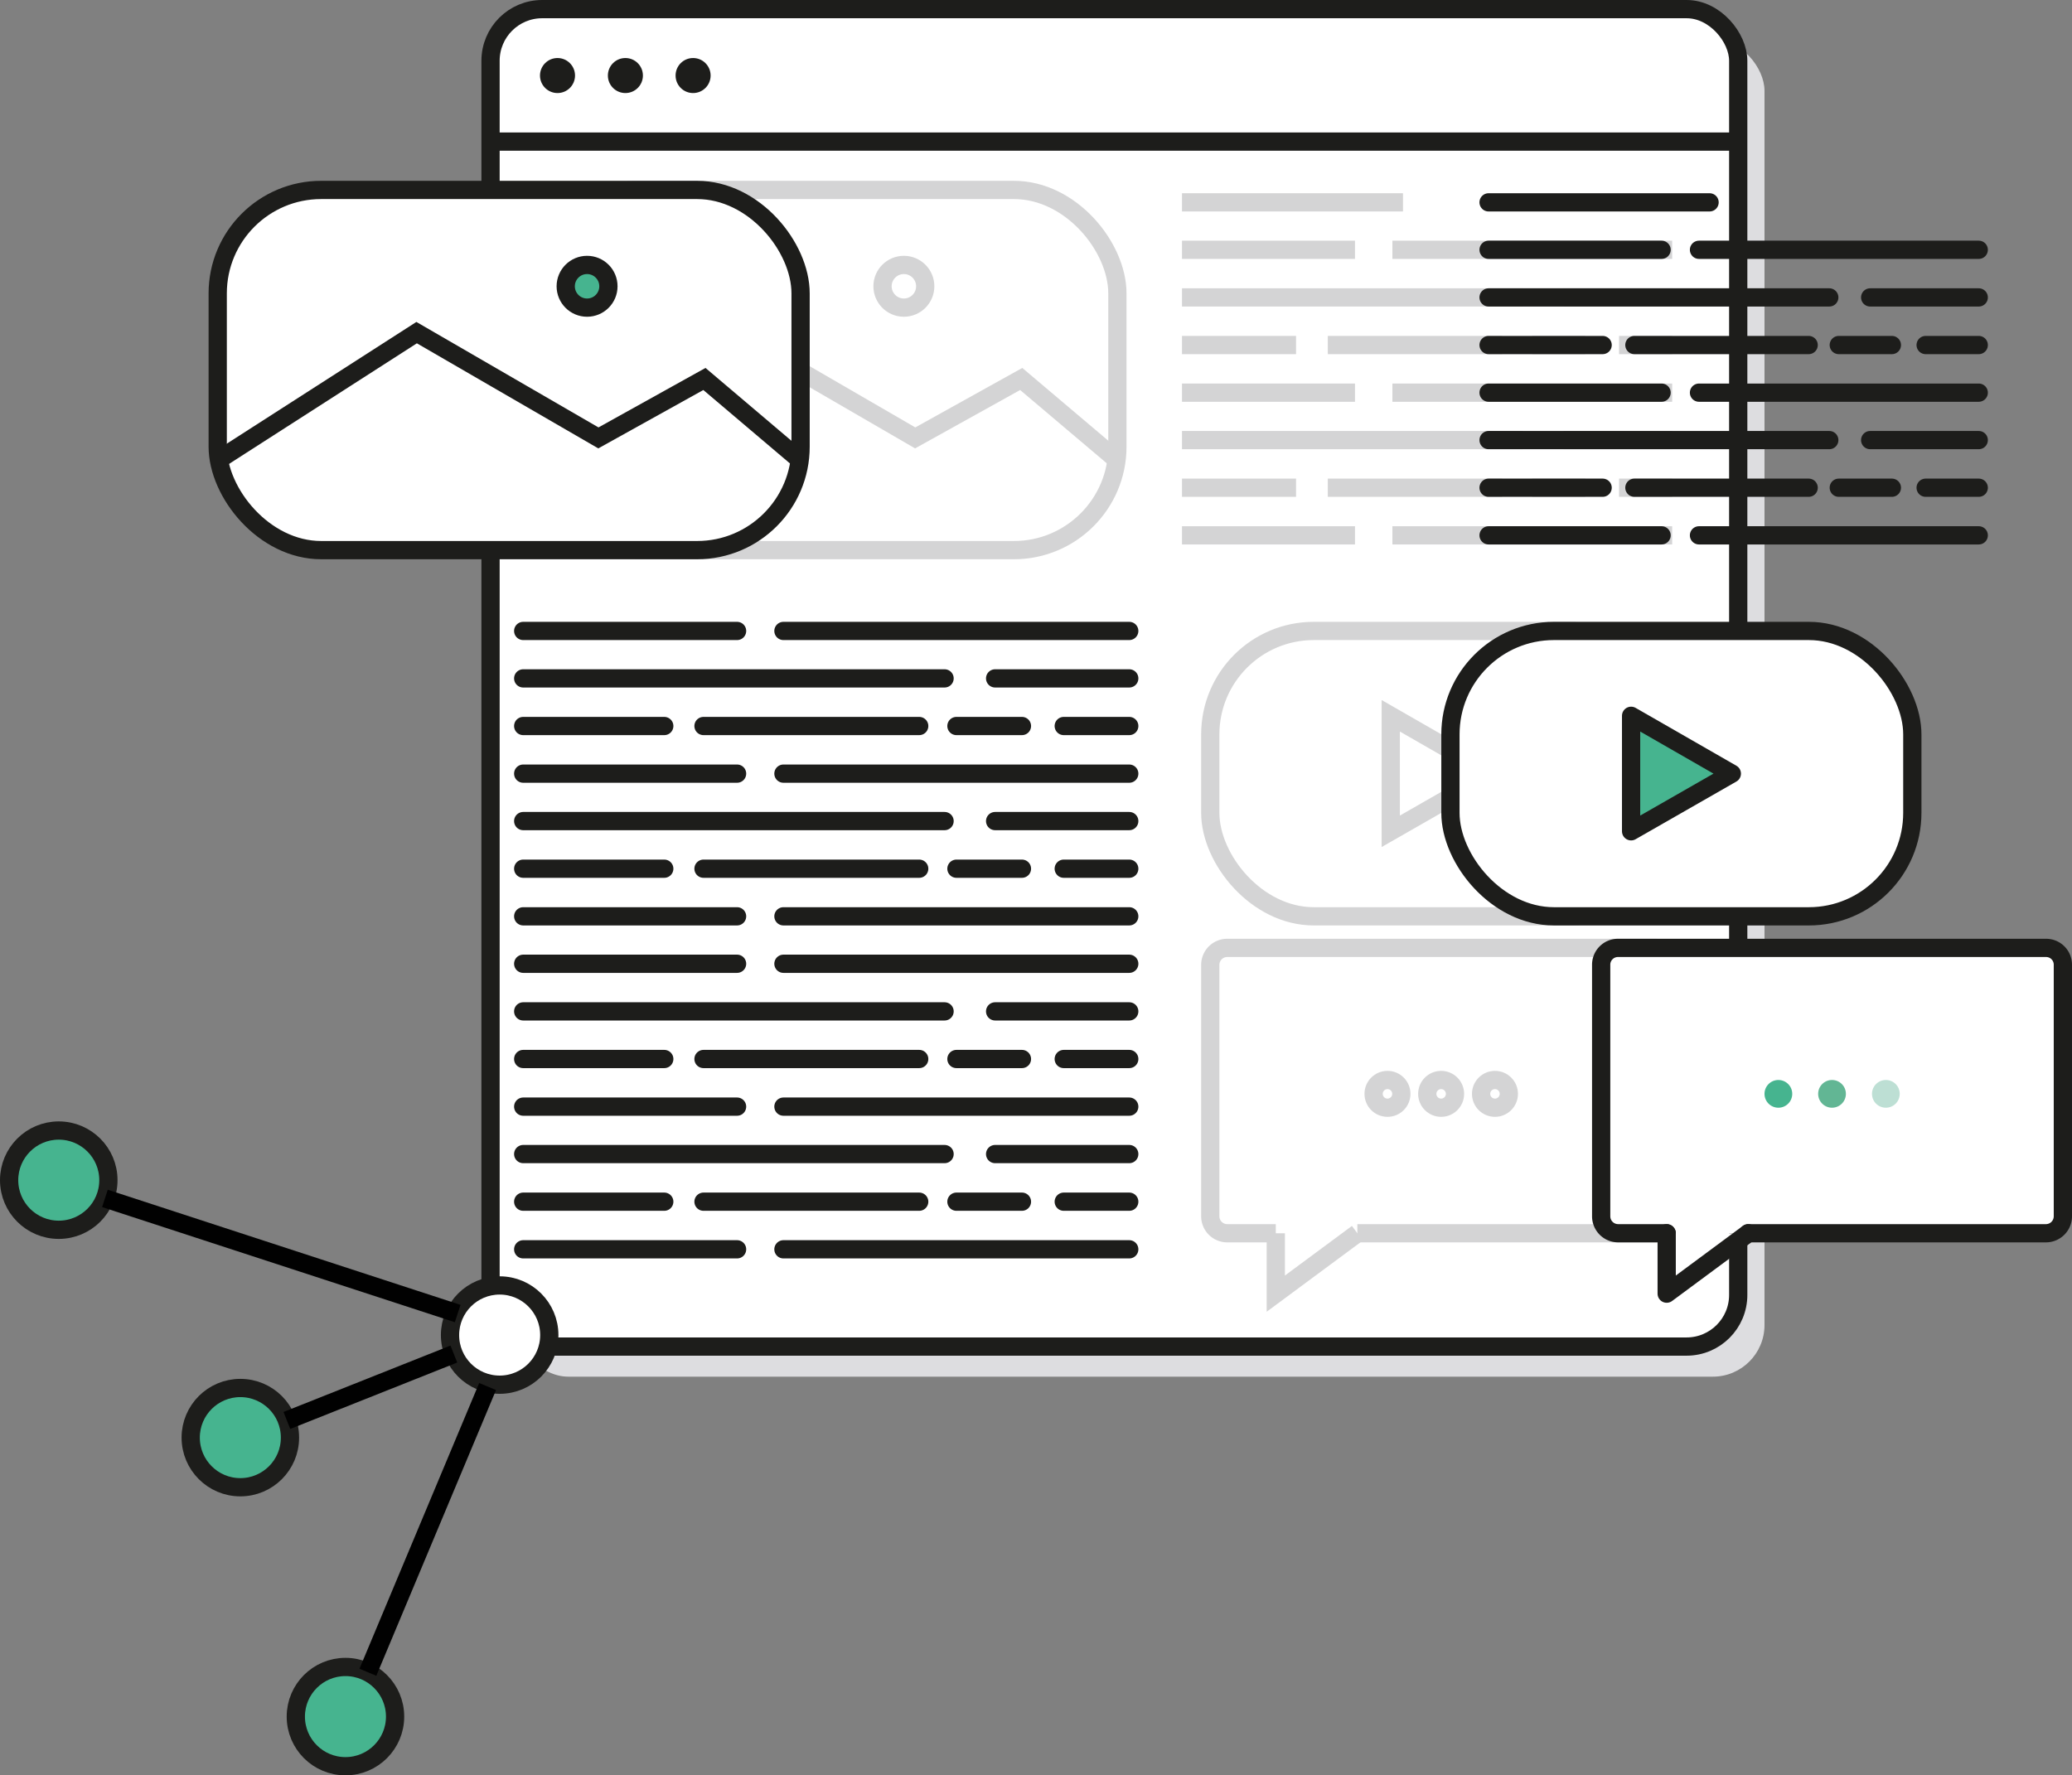 <svg xmlns="http://www.w3.org/2000/svg" viewBox="0 0 113.54 97.3"><rect x="0" y="0" width="113.54" height="97.3" fill="#808080" stroke="none"/><defs><style>.cls-1{fill:#dddde0;}.cls-11,.cls-2,.cls-6{fill:#fff;}.cls-2,.cls-3,.cls-6,.cls-7{stroke:#1d1d1b;}.cls-11,.cls-2,.cls-3,.cls-4{stroke-miterlimit:10;}.cls-3,.cls-4{fill:none;}.cls-4{stroke:#d4d4d5;}.cls-5{fill:#1d1d1b;}.cls-6,.cls-7{stroke-linecap:round;stroke-linejoin:round;}.cls-7,.cls-8{fill:#46b48f;}.cls-9{fill:#62b694;}.cls-10{fill:#bddfd4;}.cls-11{stroke:#010101;}</style></defs><g id="Layer_2" data-name="Layer 2"><g id="Layer_1-2" data-name="Layer 1"><rect class="cls-1" x="28.32" y="2.15" width="68.37" height="73.3" rx="2.83"/><rect class="cls-2" x="26.88" y="0.5" width="68.37" height="73.3" rx="2.83"/><line class="cls-3" x1="26.88" y1="7.76" x2="95.25" y2="7.76"/><rect class="cls-4" x="29.29" y="10.41" width="31.94" height="19.74" rx="5.67"/><polyline class="cls-4" points="29.29 25.23 40.2 18.23 50.15 24 55.96 20.77 61.23 25.23"/><circle class="cls-4" cx="49.53" cy="15.69" r="1.17"/><circle class="cls-5" cx="30.55" cy="4.14" r="0.96"/><circle class="cls-5" cx="34.27" cy="4.14" r="0.96"/><circle class="cls-5" cx="37.98" cy="4.14" r="0.96"/><line class="cls-4" x1="64.77" y1="11.09" x2="76.88" y2="11.09"/><line class="cls-4" x1="64.77" y1="13.69" x2="74.25" y2="13.69"/><line class="cls-4" x1="76.3" y1="13.69" x2="91.63" y2="13.69"/><line class="cls-4" x1="64.77" y1="18.91" x2="71.02" y2="18.91"/><line class="cls-4" x1="72.76" y1="18.91" x2="82.31" y2="18.91"/><line class="cls-4" x1="86.87" y1="18.91" x2="83.96" y2="18.91"/><line class="cls-4" x1="91.63" y1="18.91" x2="88.72" y2="18.91"/><line class="cls-4" x1="64.77" y1="16.3" x2="83.44" y2="16.3"/><line class="cls-4" x1="85.68" y1="16.3" x2="91.63" y2="16.3"/><line class="cls-4" x1="64.77" y1="21.52" x2="74.25" y2="21.52"/><line class="cls-4" x1="76.3" y1="21.52" x2="91.63" y2="21.52"/><line class="cls-4" x1="64.77" y1="26.73" x2="71.02" y2="26.73"/><line class="cls-4" x1="72.76" y1="26.73" x2="82.31" y2="26.73"/><line class="cls-4" x1="86.87" y1="26.73" x2="83.96" y2="26.73"/><line class="cls-4" x1="91.63" y1="26.73" x2="88.72" y2="26.73"/><line class="cls-4" x1="64.77" y1="24.12" x2="83.44" y2="24.12"/><line class="cls-4" x1="85.68" y1="24.12" x2="91.63" y2="24.12"/><line class="cls-4" x1="64.77" y1="29.34" x2="74.25" y2="29.34"/><line class="cls-4" x1="76.3" y1="29.34" x2="91.63" y2="29.34"/><line class="cls-6" x1="81.57" y1="11.09" x2="93.68" y2="11.09"/><line class="cls-6" x1="81.57" y1="13.69" x2="91.05" y2="13.69"/><line class="cls-6" x1="93.1" y1="13.69" x2="108.43" y2="13.69"/><line class="cls-6" x1="81.57" y1="18.91" x2="87.82" y2="18.91"/><line class="cls-6" x1="89.56" y1="18.91" x2="99.11" y2="18.91"/><line class="cls-6" x1="103.67" y1="18.91" x2="100.76" y2="18.91"/><line class="cls-6" x1="108.43" y1="18.91" x2="105.52" y2="18.91"/><line class="cls-6" x1="81.57" y1="16.3" x2="100.24" y2="16.3"/><line class="cls-6" x1="102.48" y1="16.3" x2="108.43" y2="16.3"/><line class="cls-6" x1="81.57" y1="21.52" x2="91.05" y2="21.52"/><line class="cls-6" x1="93.1" y1="21.52" x2="108.43" y2="21.52"/><line class="cls-6" x1="81.57" y1="26.73" x2="87.82" y2="26.73"/><line class="cls-6" x1="89.56" y1="26.73" x2="99.11" y2="26.73"/><line class="cls-6" x1="103.67" y1="26.73" x2="100.76" y2="26.73"/><line class="cls-6" x1="108.43" y1="26.73" x2="105.52" y2="26.73"/><line class="cls-6" x1="81.57" y1="24.12" x2="100.24" y2="24.12"/><line class="cls-6" x1="102.48" y1="24.12" x2="108.43" y2="24.12"/><line class="cls-6" x1="81.57" y1="29.34" x2="91.05" y2="29.34"/><line class="cls-6" x1="93.1" y1="29.34" x2="108.43" y2="29.34"/><line class="cls-6" x1="28.67" y1="34.58" x2="40.39" y2="34.58"/><line class="cls-6" x1="42.93" y1="34.58" x2="61.88" y2="34.58"/><line class="cls-6" x1="28.67" y1="39.79" x2="36.4" y2="39.79"/><line class="cls-6" x1="38.55" y1="39.79" x2="50.37" y2="39.79"/><line class="cls-6" x1="56" y1="39.79" x2="52.41" y2="39.79"/><line class="cls-6" x1="61.88" y1="39.79" x2="58.29" y2="39.79"/><line class="cls-6" x1="28.67" y1="37.18" x2="51.76" y2="37.18"/><line class="cls-6" x1="54.53" y1="37.18" x2="61.88" y2="37.18"/><line class="cls-6" x1="28.67" y1="42.4" x2="40.39" y2="42.4"/><line class="cls-6" x1="42.93" y1="42.4" x2="61.88" y2="42.4"/><line class="cls-6" x1="28.67" y1="47.61" x2="36.4" y2="47.61"/><line class="cls-6" x1="38.55" y1="47.61" x2="50.37" y2="47.61"/><line class="cls-6" x1="56" y1="47.61" x2="52.41" y2="47.61"/><line class="cls-6" x1="61.88" y1="47.61" x2="58.29" y2="47.61"/><line class="cls-6" x1="28.67" y1="45" x2="51.76" y2="45"/><line class="cls-6" x1="54.53" y1="45" x2="61.88" y2="45"/><line class="cls-6" x1="28.67" y1="50.22" x2="40.39" y2="50.22"/><line class="cls-6" x1="42.93" y1="50.22" x2="61.88" y2="50.22"/><line class="cls-6" x1="28.67" y1="52.82" x2="40.39" y2="52.82"/><line class="cls-6" x1="42.93" y1="52.82" x2="61.88" y2="52.82"/><line class="cls-6" x1="28.67" y1="58.04" x2="36.4" y2="58.04"/><line class="cls-6" x1="38.55" y1="58.04" x2="50.37" y2="58.04"/><line class="cls-6" x1="56" y1="58.04" x2="52.41" y2="58.04"/><line class="cls-6" x1="61.88" y1="58.04" x2="58.29" y2="58.04"/><line class="cls-6" x1="28.67" y1="55.43" x2="51.76" y2="55.43"/><line class="cls-6" x1="54.53" y1="55.43" x2="61.88" y2="55.43"/><line class="cls-6" x1="28.67" y1="60.65" x2="40.39" y2="60.65"/><line class="cls-6" x1="42.93" y1="60.65" x2="61.88" y2="60.65"/><line class="cls-6" x1="28.67" y1="65.86" x2="36.4" y2="65.86"/><line class="cls-6" x1="38.55" y1="65.86" x2="50.37" y2="65.86"/><line class="cls-6" x1="56" y1="65.86" x2="52.41" y2="65.86"/><line class="cls-6" x1="61.88" y1="65.86" x2="58.29" y2="65.86"/><line class="cls-6" x1="28.67" y1="63.25" x2="51.76" y2="63.25"/><line class="cls-6" x1="54.53" y1="63.25" x2="61.88" y2="63.25"/><line class="cls-6" x1="28.67" y1="68.47" x2="40.39" y2="68.47"/><line class="cls-6" x1="42.93" y1="68.47" x2="61.88" y2="68.47"/><rect class="cls-2" x="11.93" y="10.41" width="31.94" height="19.74" rx="5.67"/><polyline class="cls-3" points="11.93 25.23 22.83 18.23 32.79 24 38.6 20.77 43.86 25.23"/><circle class="cls-7" cx="32.17" cy="15.69" r="1.17"/><rect class="cls-4" x="66.32" y="34.58" width="25.31" height="15.64" rx="5.67"/><polygon class="cls-4" points="81.73 42.4 76.21 39.23 76.21 45.56 81.73 42.4"/><path class="cls-4" d="M69.91,67.59H67.25a.93.93,0,0,1-.93-.93V52.87a.93.93,0,0,1,.93-.92H90.7a.93.93,0,0,1,.93.92V66.66a.93.93,0,0,1-.93.93H74.38"/><polyline class="cls-4" points="69.91 67.59 69.91 70.9 74.38 67.59"/><circle class="cls-4" cx="76.03" cy="59.95" r="0.76"/><circle class="cls-4" cx="78.97" cy="59.95" r="0.76"/><circle class="cls-4" cx="81.92" cy="59.95" r="0.76"/><rect class="cls-2" x="79.48" y="34.58" width="25.31" height="15.64" rx="5.67"/><polygon class="cls-7" points="94.9 42.4 89.38 39.23 89.38 45.56 94.9 42.4"/><path class="cls-6" d="M91.33,67.59H88.67a.93.93,0,0,1-.93-.93V52.87a.92.92,0,0,1,.93-.92h23.45a.92.92,0,0,1,.92.92V66.66a.93.93,0,0,1-.92.93H95.8"/><polyline class="cls-6" points="91.33 67.59 91.33 70.9 95.8 67.59"/><circle class="cls-8" cx="97.45" cy="59.95" r="0.76"/><circle class="cls-9" cx="100.39" cy="59.95" r="0.76"/><circle class="cls-10" cx="103.34" cy="59.95" r="0.76"/><circle class="cls-2" cx="27.38" cy="73.17" r="2.72"/><circle class="cls-7" cx="13.17" cy="78.79" r="2.72"/><circle class="cls-7" cx="18.93" cy="94.08" r="2.72"/><line class="cls-11" x1="15.72" y1="77.85" x2="24.87" y2="74.21"/><line class="cls-11" x1="26.72" y1="75.99" x2="20.16" y2="91.65"/><circle class="cls-7" cx="3.22" cy="64.68" r="2.72"/><line class="cls-11" x1="25.08" y1="71.99" x2="5.75" y2="65.68"/></g></g></svg>